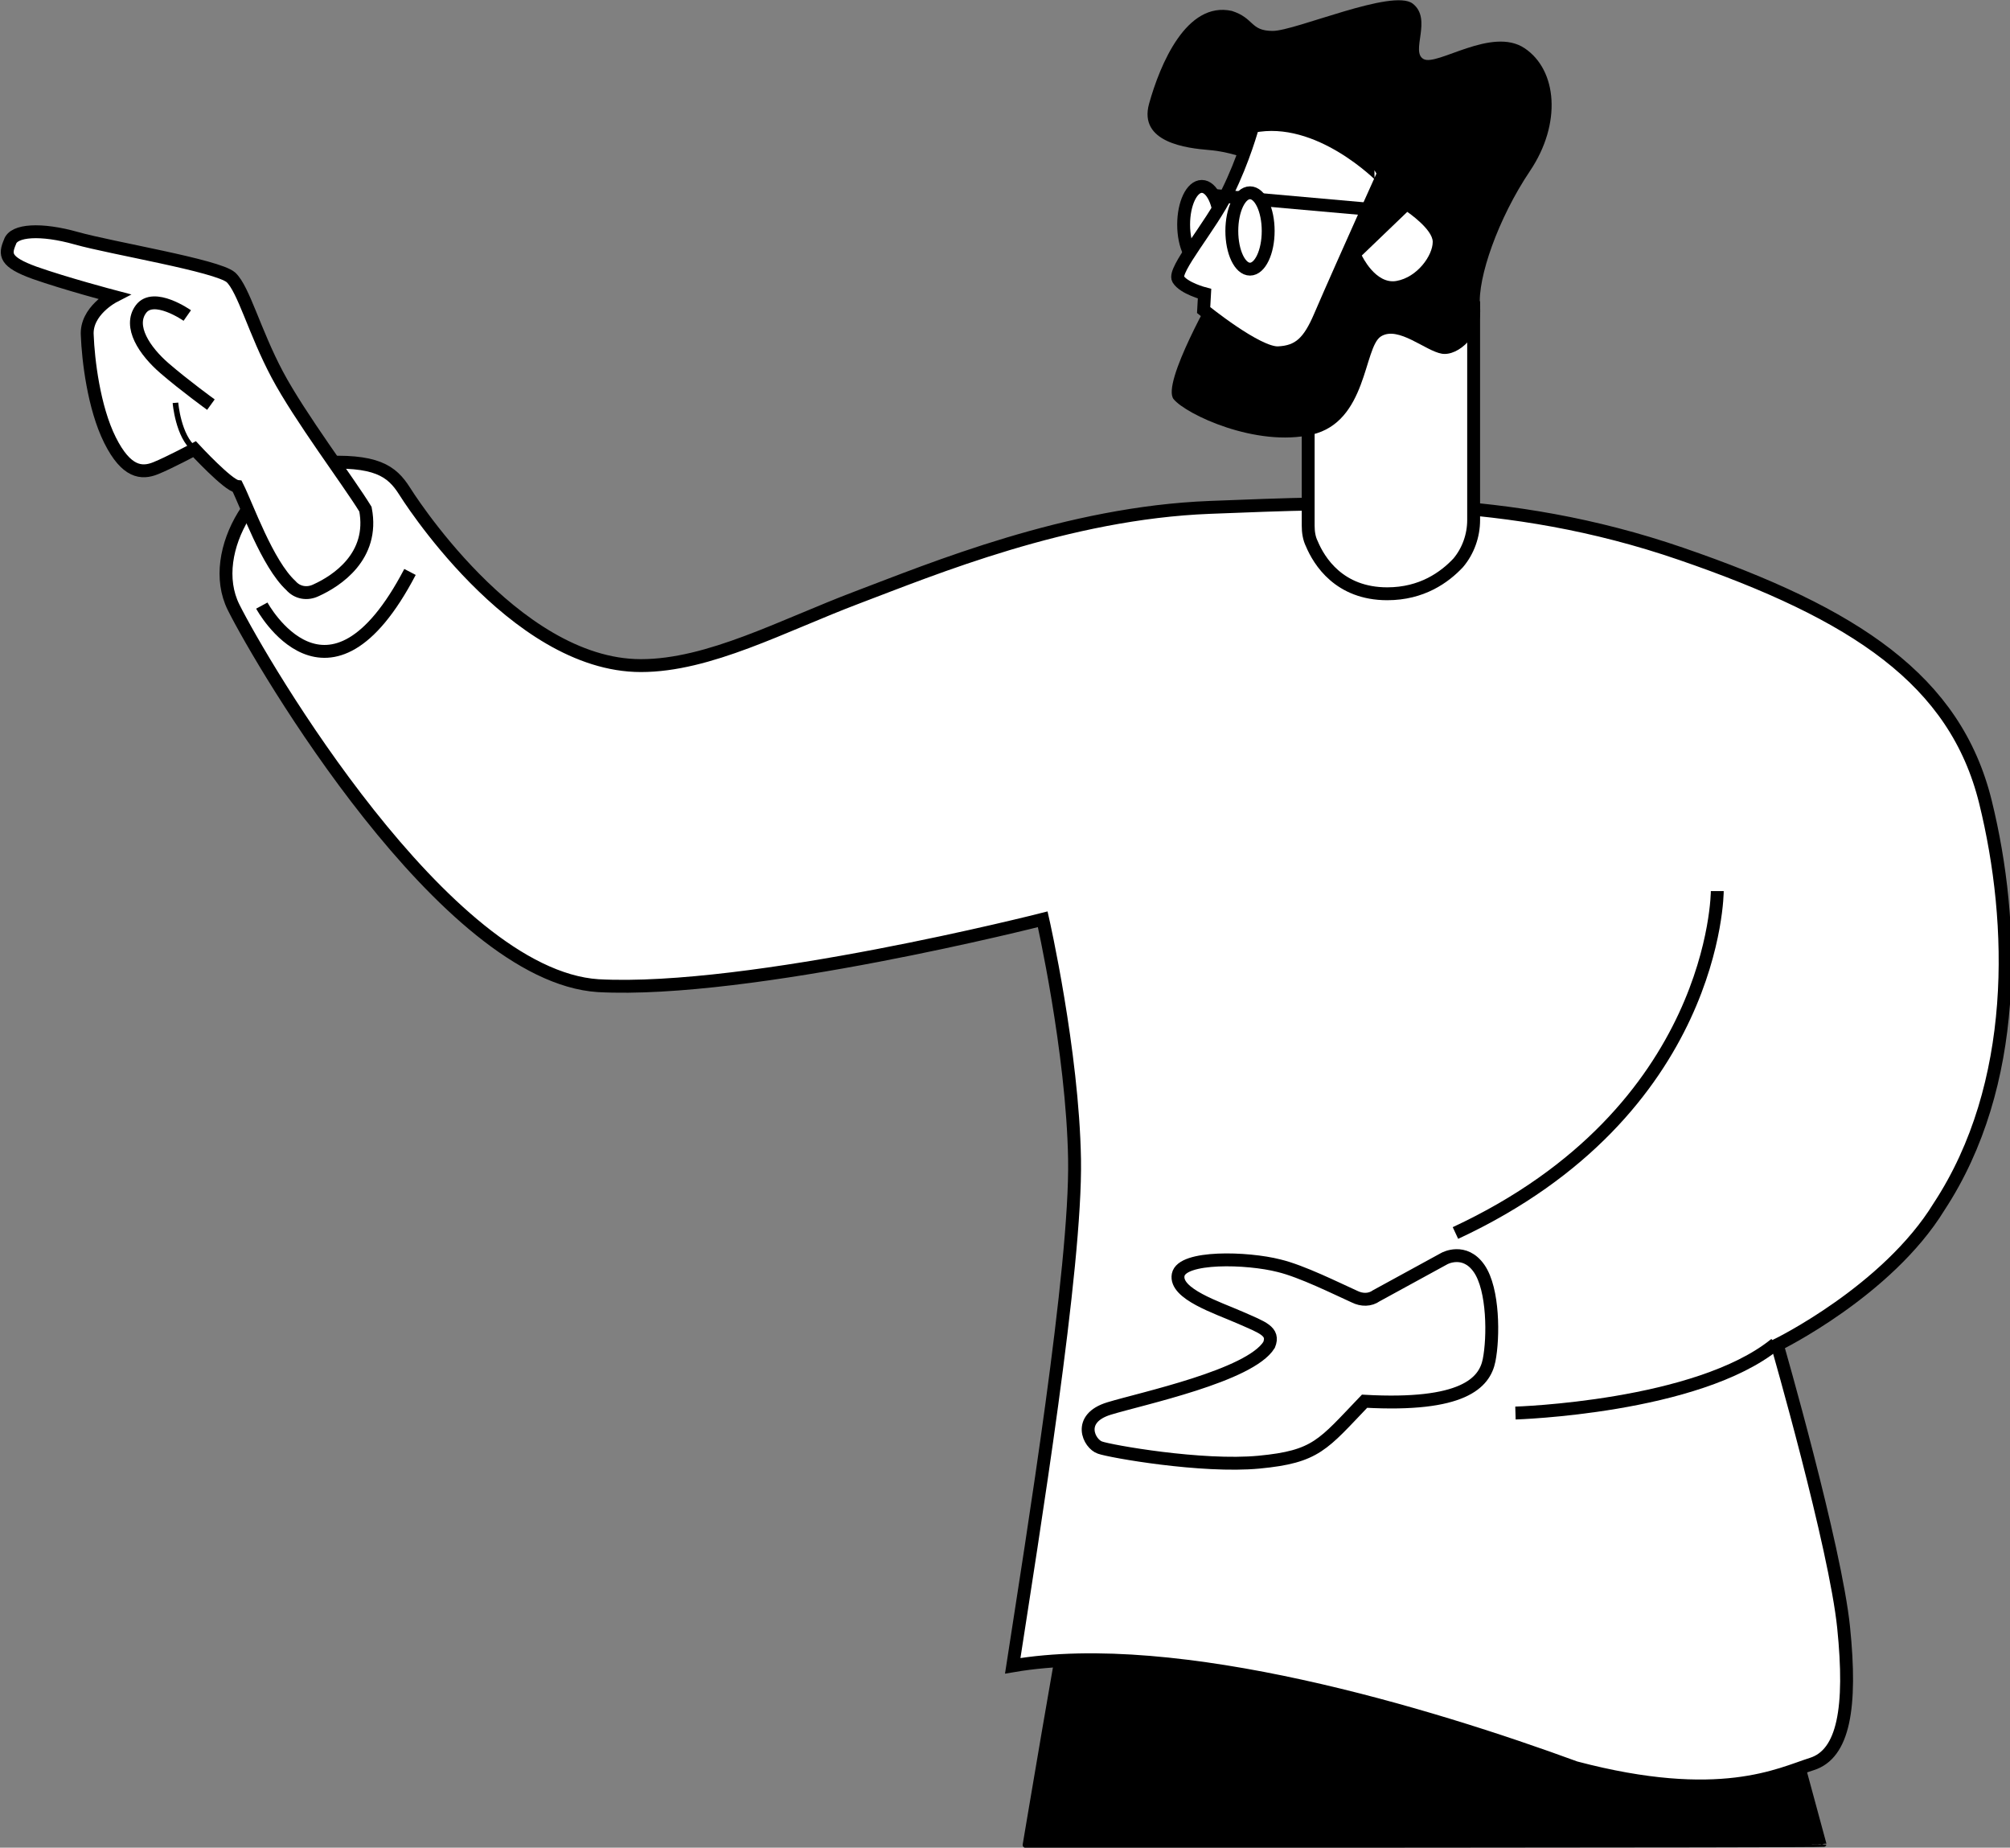<?xml version="1.0" encoding="UTF-8"?> <!-- Generator: Adobe Illustrator 26.1.0, SVG Export Plug-In . SVG Version: 6.00 Build 0) --> <svg xmlns="http://www.w3.org/2000/svg" xmlns:xlink="http://www.w3.org/1999/xlink" id="Слой_1" x="0px" y="0px" viewBox="0 0 221.1 203.2" style="enable-background:new 0 0 221.1 203.2;" xml:space="preserve"><rect x="0" y="0" width="221.1" height="203.2" fill="#808080" stroke="none"/> <style type="text/css"> .st0{stroke:#000000;stroke-width:0.618;stroke-miterlimit:10;} .st1{fill:#FFFFFF;stroke:#000000;stroke-width:1.417;stroke-miterlimit:10;} .st2{fill:#FFFFFF;} .st3{fill:none;stroke:#000000;stroke-width:1.417;stroke-miterlimit:10;} .st4{fill:none;stroke:#000000;stroke-width:0.618;stroke-miterlimit:10;} </style> <g> <path class="st0" d="M112.8,202.9c0,0,4.1-24.4,4.4-25.3c0.3-0.9,75.5,3.8,75.5,3.8l4.4,8.5l3.5,12.9 C200.6,202.9,112.2,202.9,112.8,202.9z"></path> <path class="st1" d="M44.5,54c0,0,11.9,19.2,26,19.2c7.5,0,15.6-4.4,23.8-7.5s23.1-9.3,38.8-9.9s32.6-1.5,51.8,5.1 s30.2,13.9,33.5,27.3c3.3,13.4,3.7,31.1-5.1,44.5c-5.7,9.3-17.8,15.2-17.8,15.2s6.4,22.2,7.3,31.1c0.9,8.8,0,13.9-3.5,15 s-10.1,4.6-26,0.4c-16.1-5.9-43.8-14.3-61.9-11.2c2.2-14.3,7-43.8,6.8-55.7c-0.2-11.9-3.5-26.4-3.5-26.4s-32.2,8.2-48.9,7.3 C48.9,107.3,28.8,73,25.7,66.8s2.9-15.4,9.3-15.9C41.4,50.5,43.1,51.8,44.5,54z"></path> <path class="st1" d="M162.1,33.7v23.5c0,1.7-0.6,3.4-1.7,4.7c-1.5,1.6-4,3.4-7.8,3.4c-5.3,0-7.5-3.6-8.3-5.5 c-0.3-0.6-0.4-1.3-0.4-2V43l5.5-10.1l8.4-0.2L162.1,33.7z"></path> <g> <ellipse class="st1" cx="132.2" cy="24.7" rx="2" ry="4.2"></ellipse> <path d="M137.2,17.5c0,0-1.8-0.8-4.2-1c-2.4-0.2-7.8-0.8-6.6-5.1s4.1-11.3,9.1-10.2c2.5,0.8,2,2.2,4.5,2.2s13.2-4.7,15.4-3 s-0.3,5.3,1.2,6.1s7.5-3.6,11.1-1.2s4.1,8.3,0.6,13.5s-5.8,11.8-5.5,14.9c0.3,3.1-2.4,5.5-4.2,5.2c-1.8-0.3-4.8-3.1-6.7-1.9 c-1.9,1.2-1.5,9.4-7.6,10.8s-13.8-2.2-15.2-3.9c-1.4-1.7,4.6-12.1,4.6-12.1l5.9-12L137.2,17.5z"></path> <path class="st1" d="M137.8,13.9c0,0-1,3.7-2.8,7.3c-1.8,3.7-6,8.5-5.4,9.5c0.6,1,2.9,1.6,2.9,1.6l-0.1,1.8c0,0,5.9,4.8,8.2,4.7 s3.4-1.2,4.6-4s3.7-8.4,5-11.3s1.8-4,1.8-4S145.1,12.4,137.8,13.9z"></path> <path class="st2" d="M154.8,23.3l-5,4.8c0,0,1.5,3.2,3.8,2.8c2.3-0.4,4-2.8,4-4.3C157.6,25.2,154.8,23.3,154.8,23.3z"></path> <line class="st1" x1="150.5" y1="23" x2="133.6" y2="21.5"></line> <ellipse class="st1" cx="137.5" cy="25.4" rx="2" ry="4.2"></ellipse> </g> <path class="st1" d="M34.8,64.9c2.2-1,6.4-3.7,5.4-8.9c-1.9-3.1-7.2-10.1-9.7-14.8s-3.7-9.4-5.1-10.7c-1.5-1.3-13.1-3.2-17-4.3 s-6.9-0.9-7.3,0.4C0.5,28,0.5,28.8,3.8,30c3.4,1.2,8.7,2.6,8.7,2.6s-3.1,1.6-2.9,4.3c0.1,2.6,0.7,7.9,2.5,11.5s3.5,3.7,5,3.1 s4.3-2.1,4.3-2.1s3.7,4,4.7,4.1c1.1,2.2,3.3,8.5,5.9,10.9C32.7,65.2,33.8,65.4,34.8,64.9z"></path> <path class="st3" d="M20.6,34.7c0,0-3.7-2.6-5.1-0.7s0.4,4.6,2.6,6.5s5.1,4,5.1,4"></path> <path class="st4" d="M19.3,44.3c0,0,0.3,3.7,2.1,5.1"></path> <path class="st3" d="M28.8,66.6c0,0,7.3,13.5,16.3-3.7"></path> <path class="st3" d="M166.7,155.4c0,0,20-0.6,28.6-7.6"></path> <path class="st3" d="M188.9,98c0,0,0,24.2-28.8,37.6"></path> <path class="st3" d="M149,142.6c0.8,0.4,1.7,0.4,2.4-0.1l7.5-4.1c0,0,2.2-1.2,3.8,1.1s1.6,7.6,1.1,10.1s-2.9,5.1-13.7,4.5 c-4.6,4.8-5.3,6.1-11.6,6.7c-6.3,0.6-16.4-1.2-17.5-1.6c-1.2-0.4-2.6-3.2,1-4.3s15.5-3.6,17.6-7c0.6-1.5-0.7-1.9-3.2-3 s-7.2-2.6-6.8-4.7c0.4-2.1,7.6-1.9,11.1-1C143.2,139.8,147,141.7,149,142.6z"></path> </g> </svg> 